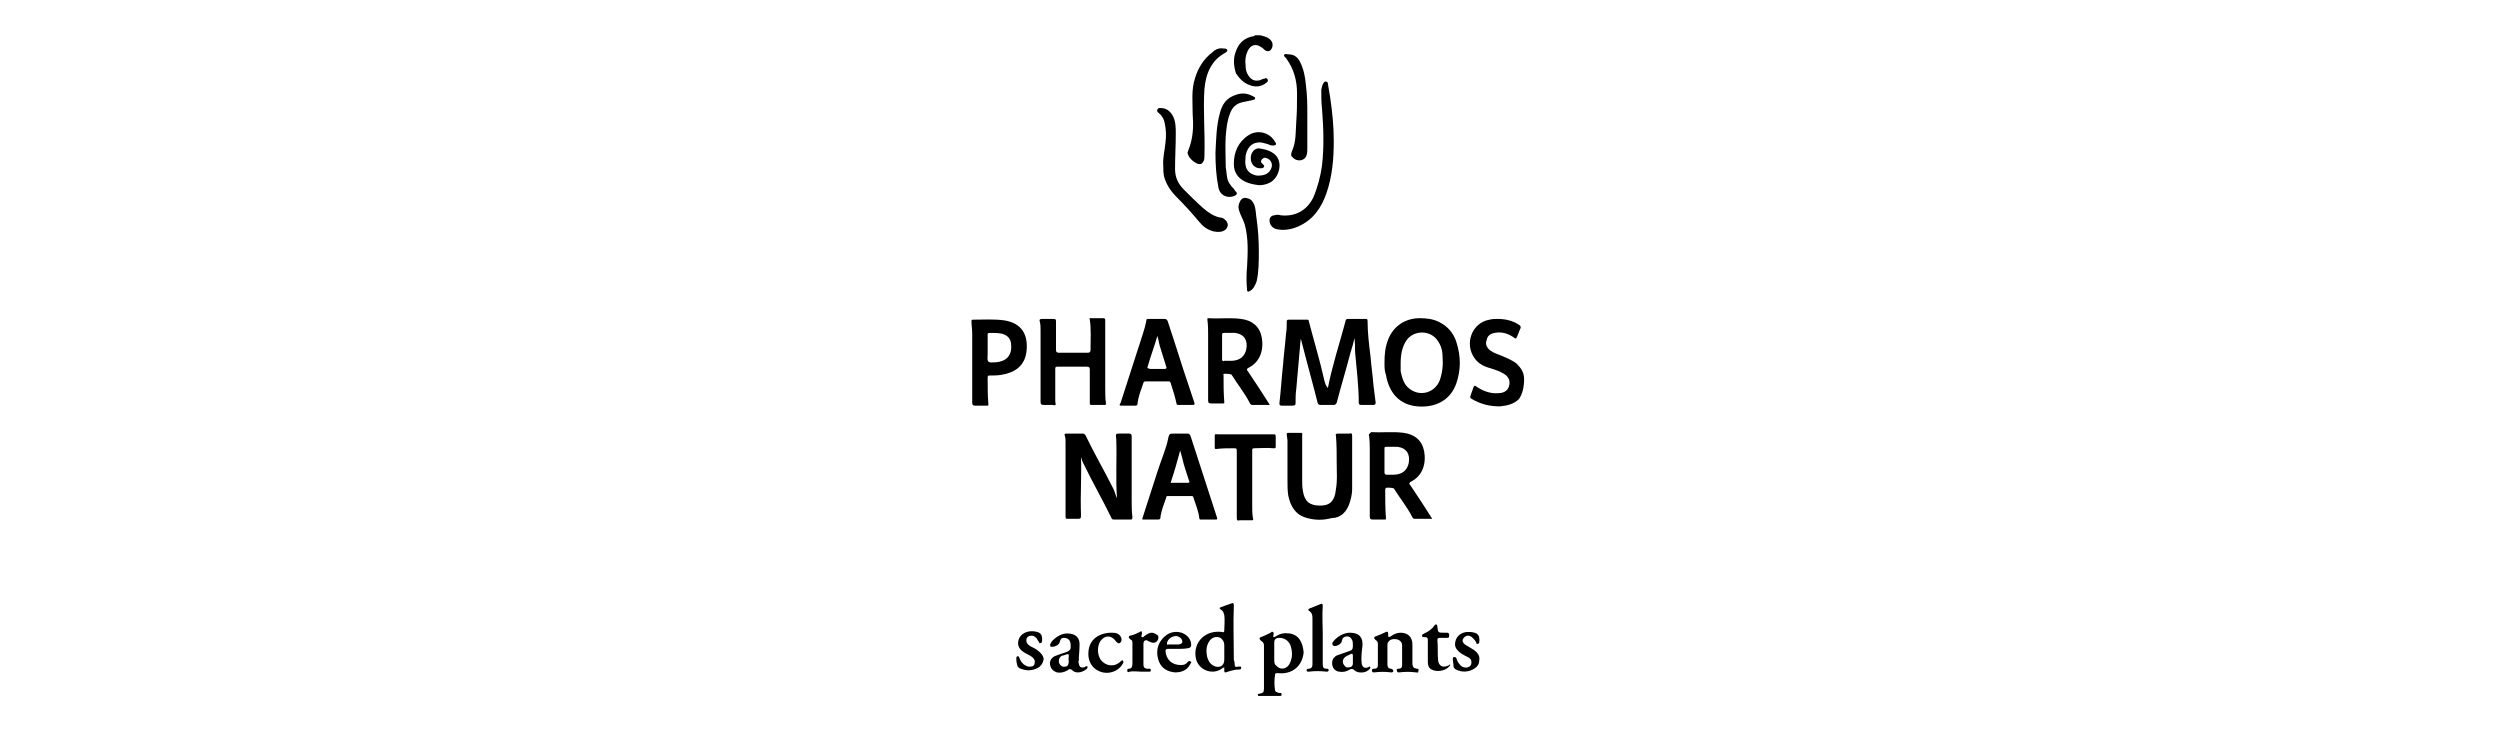 <svg viewBox="1982.8 2780.4 340.2 99.2" xmlns="http://www.w3.org/2000/svg"><path d="m2152.9 2792c.8.3 1.6.2 2.3-.4.1-.1.2-.2.1-.4s-.3-.2-.4-.1c-.2 0-.4.1-.6.2-.7.2-1.2 0-1.6-.6-.3-.4-.4-.9-.4-1.4-.1-.7 0-1.4.3-2 .4-.8 1.1-1 1.8-.5.2.1.4.3.5.4.4.3.8.2 1-.3s0-1-.5-1.3c-.3-.2-.7-.3-1.1-.4-.2 0-.4 0-.7 0 0 0-.1 0-.1.1-1.4.2-2.2 1-2.6 2.3-.3.9-.2 1.9.1 2.8.4.6 1 1.3 1.9 1.6z"/><path d="m2163 2832.1c-.6-2.7-1.4-5.3-2.1-8 0-.2-.1-.2-.3-.2-.8 0-1.6 0-2.4 0-.3 0-.3.1-.3.3 0 .5 0 1.1-.1 1.6-.1 1.4-.3 2.8-.4 4.2-.2 1.8-.3 3.6-.5 5.3 0 .2.1.3.3.3h1.5c.3 0 .4-.1.4-.3 0-.7 0-1.3.1-2 .2-2.2.4-4.5.6-6.8 0 .1.1.2.1.3.7 2.8 1.5 5.6 2.2 8.4.1.2.1.3.4.3h1.8c.2 0 .3-.1.4-.3.6-2.3 1.3-4.6 1.9-6.9.2-.6.4-1.3.5-1.9.1.6.1 1.3.1 1.9.2 2.3.5 4.6.5 6.9 0 .2.1.3.3.3h1.7c.2 0 .3-.1.3-.3-.1-.8-.2-1.6-.3-2.4-.1-1.3-.3-2.6-.4-3.9-.2-1.6-.4-3.2-.4-4.8 0-.3-.1-.3-.3-.3-.8 0-1.6 0-2.3 0-.3 0-.4.1-.4.3-.8 3-1.8 6-2.4 9.1-.3-.3-.4-.7-.5-1.1z"/><path d="m2130.5 2839.6c-.1-.1-.2-.2-.3-.2-.8 0-1.5 0-2.3 0-.2 0-.3.1-.2.3.1.3.1.5.1.8v4.1 6.1c0 .3.1.3.3.3h1.2c.6 0 .6 0 .6-.6v-.1c-.1-2.6.1-5.2 0-7.7.1.3.2.7.4 1 1.2 2.5 2.6 4.9 3.8 7.4.1.1.2.1.3.1h2.2c.2 0 .3 0 .3-.3-.1-.8-.1-1.6-.1-2.3 0-2.9 0-5.8 0-8.7 0-.3-.1-.4-.4-.4-.4 0-.7 0-1.1 0-.7 0-.7 0-.6.7v.1c.1 2.7-.1 5.3.1 8-.2-.4-.3-.9-.5-1.3-1.2-2.4-2.6-4.8-3.8-7.3z"/><path d="m2126.4 2835c0-.1 0-.2 0-.3 0-1.4 0-2.7 0-4.1 0-.3.1-.3.3-.3h4c.3 0 .4.1.4.4v4.5c0 .2 0 .3.2.3h1.8c.2 0 .2 0 .2-.2-.1-.7-.1-1.4-.1-2.2 0-2.4 0-4.9 0-7.3 0-.6 0-1.2 0-1.8 0-.1 0-.3-.2-.3-.6 0-1.2 0-1.8 0-.1 0-.2 0-.1.2.2 1.3.1 2.7.1 4.1 0 .3-.1.4-.4.4-1.3 0-2.6 0-3.9 0-.3 0-.4-.1-.4-.4 0-1.3 0-2.6 0-3.8 0-.3 0-.4-.4-.4-.5 0-1 0-1.5 0-.3 0-.4.1-.3.4.1.4.1.7.1 1.1v4.6 5.2c0 .3.1.4.4.4h1.2c.5.1.5.1.4-.5z"/><path d="m2166.4 2849c.2-.6.4-1.3.4-2 0-1.2 0-2.4 0-3.6 0-1.2 0-2.4 0-3.7 0-.3-.1-.4-.4-.3-.5 0-1 0-1.5 0-.3 0-.4.1-.3.3.1 1.3.1 2.6.1 3.9 0 1.1.1 2.2-.1 3.3 0 .2-.1.5-.1.7-.3 1.2-.9 1.6-2.1 1.6-1.4 0-2.1-.6-2.3-2-.1-.5-.1-1-.1-1.5 0-2 0-4 0-6 0-.2.1-.4-.2-.4-.6 0-1.1 0-1.7 0-.2 0-.2.1-.2.2 0 .3.1.6.1.9v5.4c0 .7 0 1.3.1 2 .3 1.5 1 2.7 2.6 3.1 1.1.3 2.2.3 3.3 0 1.2 0 2-.8 2.4-1.9z"/><path d="m2190.2 2832c0-.9-.4-1.5-1-2.1-.6-.5-1.4-.8-2.1-1.1-.5-.2-1.1-.4-1.5-.7-.5-.4-.7-.9-.5-1.4.1-.6.5-.9 1.1-1 1-.2 1.9.1 2.7.7.2.1.2.1.3-.1.2-.4.3-.8.5-1.2.1-.2 0-.4-.2-.5-.9-.6-1.9-.8-2.9-.8-.4 0-.7 0-1.1.1-2.4.4-3.5 3.3-2 5.3.5.7 1.3 1.1 2.1 1.3.6.2 1.3.4 1.9.8.5.3.8.8.7 1.4-.1.8-.7 1.2-1.5 1.2-1.1.1-2.1-.3-3-.9-.2-.2-.3-.1-.4.1-.1.4-.3.8-.4 1.2-.1.2 0 .3.2.4 1.2.7 2.4 1 3.8 1 1-.1 1.9-.3 2.6-1 .5-.7.7-1.7.7-2.7z"/><path d="m2156.1 2841.4c.2 0 .3 0 .3-.2 0-.5 0-1 0-1.4 0-.3-.1-.3-.3-.3-.9 0-1.7 0-2.6 0-1.7 0-3.3 0-5 0-.2 0-.4-.1-.4.2v1.6c0 .2.1.2.2.2.8-.1 1.6-.1 2.3-.1.5 0 .5 0 .5.5v4.5 4.5c0 .3.1.4.4.3h1.6c.2 0 .3 0 .2-.3-.1-.6-.1-1.1-.1-1.7 0-1.9 0-3.8 0-5.6 0-.6 0-1.3 0-1.9 0-.1 0-.3.2-.3 1 0 1.9-.1 2.7 0z"/><path d="m2156.2 2809.7c-.3 0-.5.2-.6.4-.2.7.3 1.4 1 1.5 1 .2 2 0 2.9-.4 2-.9 3.1-2.5 3.8-4.5.8-2.3 1-4.7 1-7.1 0-2-.2-4-.5-6-.1-.6-.2-1.2-.3-1.8 0-.2-.1-.3-.3-.3s-.2.1-.3.2c-.2.3-.2.6-.3.9 0 .9 0 1.7.1 2.6.2 2.6.3 5.1 0 7.7-.2 1.5-.6 3-1.2 4.4-.9 1.8-2.5 2.6-4.4 2.4-.3-.1-.6-.1-.9 0z"/><path d="m2141.3 2797.2c.2.9.2 1.7.1 2.6-.1 1.1-.4 2.1-.3 3.2 0 .5 0 .9.1 1.4.3 1.1.9 2 1.7 2.8 1.1 1.1 2.1 2.2 3.1 3.4.5.6 1.1 1.1 2 1.3.5.1 1.1.1 1.5-.2.5-.4.5-1 0-1.4-.2-.2-.4-.3-.7-.3-.9-.2-1.6-.7-2.3-1.3-.9-.8-1.8-1.7-2.6-2.5s-1.2-1.7-1.2-2.8c0-1.6.1-3.2.1-4.8 0-.9 0-1.8-.5-2.6-.4-.6-.9-.9-1.6-.9-.2 0-.3 0-.4.2s0 .3.1.4c.5.4.8.9.9 1.5z"/><path d="m2152.7 2798.8c-1.4.9-2 2.3-2 3.9 0 1.1.5 1.9 1.5 2.4.6.3 1.2.4 1.9.5.5 0 1-.1 1.4-.3 1.4-.6 2.1-3.1.5-4.1-.6-.4-1.2-.5-1.8-.6s-1.2.5-1.2 1.3.5 1.4 1.3 1.4c.2 0 .4 0 .5-.2s-.1-.3-.2-.4c-.2-.2-.3-.3-.1-.6.2-.2.4-.3.6-.2.7.2 1 .9.6 1.6s-1.1.8-1.8.8c-.8-.1-1.5-.6-1.6-1.4-.1-.4 0-.9 0-1.3.2-1.1.8-1.7 1.6-1.8.5-.1.9.1 1.4.2.2.1.4.2.7.2.1 0 .3 0 .4-.1s0-.3-.1-.4c-.7-1.3-2.4-1.7-3.6-.9z"/><path d="m2145.8 2802.7c.4.1.6 0 .8-.4.1-.2.1-.5.1-.8.1-3-.2-6 0-9 .1-1 .3-2 .8-2.9s1.1-1.5 2-2c.1-.1.4-.2.3-.4s-.3-.2-.5-.2c-.6-.1-1.1.1-1.5.5-1.2.9-2 2.2-2.4 3.6-.5 1.6-.3 3.2-.3 4.8.1 1.4.1 2.7-.3 4.1-.1.4-.3.8-.4 1.2.1.6.7 1.2 1.4 1.5z"/><path d="m2150.2 2795.8c.3-.8.8-1.3 1.7-1.5.5-.1 1-.2 1.4-.3.1 0 .3-.1.3-.2 0-.2-.1-.2-.3-.3-.7-.4-1.5-.5-2.3-.2-1.3.4-1.9 1.3-2.2 2.5-.5 1.8-.5 3.6-.6 5.4 0 1.6.1 3.2.4 4.7.2 1.1 1.3 1.6 2.3 1.1.2-.1.3-.3.1-.5-.1-.1-.2-.2-.3-.4-.4-.4-.8-.9-.9-1.5-.1-.5-.1-.9-.2-1.4 0-1.4-.1-2.9 0-4.3.1-1.2.2-2.1.6-3.1z"/><path d="m2159.3 2793.1c0 1.3 0 2.5-.1 3.8-.1 1.4 0 2.8-.6 4.1-.1.3-.2.6.1.8.6.7 1.7.5 1.9-.3.1-.3.1-.6.1-.9 0-1.4 0-2.9 0-4.8 0-1 0-2.4-.2-3.9-.1-1.1-.3-2.1-.8-3.1-.3-.6-.8-1-1.5-1-.2 0-.5-.1-.6 0-.2.2.1.4.2.5 1.1 1.5 1.5 3.1 1.5 4.8z"/><path d="m2153.8 2810.2c-.1-.6-.1-1.3-.3-1.9-.2-.4-.4-.8-.9-.9-.5-.2-.9 0-1.1.5-.2.4-.2.7-.1 1.1.2.7.6 1.3.8 2 .5 1.9.4 3.8.3 5.7-.1 1-.1 2.1 0 3.1 0 .4.2.3.4.2.5-.3.7-.8.9-1.3.3-1.3.3-2.7.3-4.1 0-1.5-.1-3-.3-4.4z"/><path d="m2175.6 2871.4c-.5-.1-.5-.2-.6-.6 0-.5 0-.9 0-1.4 0-.4 0-.9 0-1.3 0-1-.6-1.6-1.6-1.6-.5 0-.9.2-1.2.4-.5.3-.5.3-.5-.3 0-.2-.1-.3-.3-.2-.4.2-.9.4-1.4.6-.1 0-.2.1-.2.2s.1.2.2.3c.2.1.3.3.3.5v2.9c0 .3-.1.5-.5.5-.2 0-.3 0-.3.3 0 .2.2.2.3.2.8-.1 1.5-.1 2.3 0 .1 0 .3 0 .3-.2s-.1-.2-.3-.3c-.4 0-.5-.3-.5-.6 0-.9 0-1.8 0-2.6 0-.1 0-.3.1-.4.2-.4.7-.5 1.2-.4.4.1.7.4.7.8v2.7c0 .3-.1.5-.5.5-.2 0-.3.1-.2.3 0 .2.2.2.3.2.8-.1 1.5-.1 2.3 0 .1 0 .3.1.3-.1.1-.4 0-.4-.2-.4z"/><path d="m2163.3 2871.4c-.4 0-.5-.2-.5-.6 0-.1 0-.2 0-.4 0-1.2 0-2.3 0-3.8 0-1.1-.1-2.5 0-3.8 0-.2-.1-.3-.3-.2-.5.2-1 .4-1.5.6-.2.1-.2.2-.1.3.5.3.5.7.5 1.2v4.8 1.3c0 .4-.2.6-.5.6-.2 0-.3.1-.3.2 0 .2.1.2.3.2.8-.1 1.6-.1 2.4 0 .1 0 .3 0 .3-.2s-.1-.2-.3-.2z"/><path d="m2183.3 2868.8c-.3-.2-.7-.4-1-.6-.5-.3-.6-.7-.3-1 .3-.4.8-.4 1.2 0 .2.2.4.4.5.7 0 .1.1.2.2.1.1 0 .2-.1.2-.2.1-1-.2-1.3-1.2-1.4-.1 0-.1 0-.2 0-.1 0-.2 0-.3 0-1 .1-1.6.8-1.6 1.7 0 .5.4.9.8 1.2.3.2.7.4 1.1.6.3.2.4.5.3.9-.2.5-.9.6-1.4.2-.3-.3-.5-.6-.6-1-.1-.1-.1-.2-.3-.2s-.2.2-.2.3c0 .3.1.7.1 1 0 .2.2.3.3.4.8.4 1.7.4 2.5-.1.5-.3.7-.7.7-1.2.1-.5-.2-1-.8-1.4z"/><path d="m2123.7 2868.7c-.3-.2-.7-.3-1-.6-.2-.2-.3-.5-.2-.8s.4-.4.7-.4.5.2.7.4c.1.2.2.4.3.5 0 .1.1.2.2.1.1 0 .2-.1.2-.2.1-1-.2-1.3-1.2-1.4h-.1c-.1 0-.2 0-.3 0-.8.1-1.4.5-1.6 1.2s.1 1.3.8 1.7c.3.2.6.3.9.5s.6.5.5.9c0 .3-.2.5-.5.5-.4.1-.7-.1-1-.3-.1-.1-.1-.1-.2-.2-.2-.2-.3-.5-.4-.7 0-.1-.1-.2-.2-.2s-.2.1-.2.2c0 .3 0 .6.1.9 0 .3.2.5.5.6.8.3 1.5.3 2.3-.1.4-.2.7-.6.8-1.1.1-.4-.3-1-1.1-1.5z"/><path d="m2135.6 2870.3c-.1-.1-.2 0-.3.1-.8.8-2 .7-2.7-.2-.5-.7-.5-1.8-.1-2.5.6-.9 1.5-.9 2.1-.1.1.1.1.2.2.2.2.2.3.2.5 0 .3-.4 0-1-.5-1.2-.3-.1-.5-.1-.8-.1-.5 0-1 .1-1.5.3-1.1.5-1.6 1.4-1.6 2.6 0 1 .5 1.9 1.4 2.3 1.2.6 2.7.1 3.3-1 .1-.1.1-.3 0-.4z"/><path d="m2139.5 2866.5c-.3 0-.6.2-.9.4-.1.1-.3.3-.4.2-.2-.1 0-.3 0-.5 0-.3-.1-.4-.3-.2-.4.2-.8.4-1.3.5-.1 0-.2.1-.2.2s.1.2.2.3c.3.1.3.3.3.6v1.4 1.3c0 .4-.1.7-.5.7-.2 0-.2.1-.2.3s.2.2.3.1c.5-.1 1.1 0 1.6 0h1.1c.1 0 .2 0 .2-.2 0-.1 0-.2-.2-.2-.1 0-.2 0-.3 0-.3 0-.5-.2-.5-.5 0-1 0-1.9 0-2.9 0-.4.3-.6.6-.4.1.1.3.1.4.2.3.1.6.1.8-.1s.3-.5.2-.8c-.4-.3-.6-.4-.9-.4z"/><path d="m2179.8 2871c-.7.3-1.2 0-1.3-.7-.1-.9 0-1.9-.1-2.8 0-.2.1-.3.3-.3h1c.3 0 .3-.1.3-.4s-.2-.3-.3-.3-.3 0-.4 0c-.8 0-.8 0-.9-.8 0-.1 0-.2-.1-.3s-.2 0-.3.1c-.3.5-.9.9-1.4 1.1-.1.1-.3.1-.3.3s.2.2.4.2c.3 0 .4.1.4.4v1.5 1.5c0 .4.1.8.5 1 .7.4 1.9.2 2.4-.4.1-.1.2-.2.1-.3-.1.1-.2.2-.3.2z"/><path d="m2175.7 2835.7c2.4.2 4.5-.8 5.3-3.2.6-1.8.6-3.6 0-5.5-.4-1.3-1.2-2.2-2.4-2.8-.8-.4-1.7-.5-2.6-.5-2 0-3.6 1.1-4.3 2.9-.4 1-.5 2-.5 3.2 0 .5 0 1.1.2 1.6.4 2.4 1.8 4.1 4.3 4.3zm-2.3-5.8c0-1.3.2-2.3.8-3.2 1-1.4 3.2-1.4 4.2 0 .5.7.7 1.4.7 2.2.1 1.1 0 2.2-.4 3.3-.7 1.7-2.7 2.2-4.1 1.1-.8-.6-1-1.5-1.2-2.4 0-.4 0-.8 0-1z"/><path d="m2169.1 2839.7c.1.7.1 1.4.1 2v9c0 .3.1.4.4.4h1.6c.2 0 .2 0 .2-.2-.1-1.3-.1-2.5-.1-3.8 0-.1 0-.2.1-.3.2-.1 1.1 0 1.1.1.8 1.3 1.8 2.5 2.5 3.9.1.1.1.2.3.2h2.4c-1-1.6-2-3.1-3-4.6-.1-.1-.2-.2 0-.4 1.7-.8 2.2-2.5 1.9-4.2-.3-1.5-1.3-2.3-2.8-2.5s-2.9 0-4.4-.1c-.3.3-.4.3-.3.5zm2.4 1.5h1.5c1.3.2 1.7 1.1 1.5 2.2-.2 1-.9 1.6-2.1 1.6-.3 0-.6 0-.9 0-.2 0-.3-.1-.3-.3 0-.6 0-1.1 0-1.7 0-.5 0-1.1 0-1.6 0-.1 0-.2.3-.2z"/><path d="m2135.4 2835.6h1.9c.2 0 .3-.1.3-.3.1-1 .5-1.9.8-2.8 0-.1.1-.2.3-.2h3.1c.2 0 .2 0 .3.2.3.9.6 1.9.8 2.8 0 .2.1.2.3.2h1 .9c.3 0 .3-.1.2-.4-.5-1.5-1-3-1.5-4.5-.7-2.2-1.4-4.4-2.1-6.5-.1-.2-.2-.3-.4-.3-.7 0-1.5 0-2.2 0-.2 0-.3 0-.3.2-.1.6-.3 1.3-.5 1.9-1 3.1-2 6.2-3 9.3-.2.3-.2.4.1.4zm3.6-5.4c.4-1.4.9-2.7 1.3-4.1.1.4.2.8.3 1.3.3 1 .6 1.9.9 2.9.1.2 0 .3-.2.3-.7 0-1.3 0-2 0-.4-.1-.4-.1-.3-.4z"/><path d="m2146.3 2851.1h1.9c.2 0 .3 0 .2-.3-1.2-3.7-2.4-7.4-3.6-11.1-.1-.2-.2-.3-.4-.3-.4 0-.7 0-1.1 0-.3 0-.6 0-.9 0-.4 0-.5.1-.6.5-.3 1.6-1 3.1-1.5 4.7-.7 2.1-1.3 4.1-2 6.2-.1.3-.1.3.2.3h1.9c.2 0 .3-.1.3-.2.1-1 .5-1.9.8-2.8 0-.2.1-.2.3-.2h3.1c.1 0 .3 0 .3.2.3.9.7 1.9.8 2.8 0 .2.1.2.3.2zm-1.9-5c-.7 0-1.5 0-2.3 0 .5-1.5.9-2.9 1.3-4.4.1.4.2.7.3 1.1.2 1 .6 2 .9 3 .1.2.1.3-.2.3z"/><path d="m2122.5 2828.1c.2-2.1-.6-3.7-3-4.1-1.4-.2-2.9-.1-4.3-.1-.2 0-.2.1-.2.2 0 .6.1 1.1.1 1.7v4.3 5.1c0 .3.1.4.4.4h1.6c.2 0 .2 0 .2-.2-.1-1.2-.1-2.4-.1-3.6 0-.3.1-.3.3-.3.5 0 1.1 0 1.6-.1 1.8-.3 3.2-1.2 3.4-3.3zm-4.2 1.6c-.4 0-.8.1-1-.1s-.1-.7-.1-1 0-.6 0-.9c0-.6 0-1.1 0-1.7 0-.2 0-.3.3-.3.5 0 1.1 0 1.6.1.8.2 1.3.7 1.3 1.6.1 1.4-.7 2.2-2.1 2.3z"/><path d="m2151.4 2871.1c-.5.1-.6.1-.6-.5 0-.2-.1-.3-.1-.5 0-2.4-.1-4.9 0-7.3 0-.3-.1-.4-.3-.3-.5.2-.9.3-1.4.5-.3.1-.3.2 0 .4s.3.4.4.7c.1.7 0 1.4 0 2.1 0 .2-.1.3-.3.2-2.2-.3-3.9 1.3-3.6 3.4.2 1.6 2 2.5 3.4 1.7.1-.1.3-.2.5-.3v.5c0 .2.1.2.2.2.6-.2 1.2-.4 1.9-.4.2 0 .2-.2.2-.3s-.1-.1-.3-.1zm-2-.9c0 .7-.5 1.1-1.2.9-.6-.2-.9-.6-1.1-1.2-.2-.8-.2-1.6.3-2.3.4-.6 1.3-.7 1.7-.2.2.2.3.5.3.8v1.1z"/><path d="m2158.3 2866.6c-.7-.1-1.3 0-1.9.4-.3.2-.4.1-.3-.2v-.1c0-.1.1-.2-.1-.3-.1-.1-.2 0-.3.1-.4.2-.8.4-1.3.6-.1 0-.2.1-.2.2s.1.2.2.3c.2.1.4.3.4.6v5.9c0 .5-.1.6-.6.7-.2 0-.3.1-.2.2 0 .2.2.1.3.1h1.3 1.4c.1 0 .2 0 .2-.2s-.1-.2-.2-.2-.3 0-.4-.1c-.2 0-.3-.2-.3-.3-.1-.7-.1-1.4 0-2 0-.3.1-.3.4-.3 1.9.2 3.3-.9 3.5-2.8-.1-1.3-.6-2.4-1.9-2.6zm0 4.1c-.4.8-1.3.9-1.8.3-.3-.2-.3-.5-.3-.9 0-.3 0-.6 0-.8 0-.5 0-.9 0-1.4s.2-.7.7-.7c.6 0 1.2.3 1.5 1 .3.9.3 1.7-.1 2.5z"/><path d="m2169 2871.2c-.5.2-.8 0-.9-.5-.1-.8 0-1.6.1-2.4.1-1.1-.4-1.8-1.7-1.8-.6 0-1.4.3-2 .9-.2.2-.3.3-.4.5 0 .1 0 .3.2.4.4.1 1.1-.3 1.1-.7.1-.4.2-.5.6-.6.4 0 .6.1.8.5.1.2.1.5.1.8 0 .4-.1.6-.5.7-.6.2-1.1.4-1.7.6-.5.3-.7.7-.6 1.3.1.5.4.8.9.9.6.1 1 0 1.5-.3.2-.1.4-.1.6.1.5.5 1.7.4 2.1-.2.1-.1.1-.2 0-.3 0 0-.1 0-.2.1zm-2.1-1v.5c0 .3-.2.5-.5.5-.3.1-.5 0-.7-.3-.3-.4-.2-.9.3-1.2.2-.1.4-.2.6-.3s.3 0 .3.2z"/><path d="m2130.4 2871.2c-.5.1-.7 0-.8-.5 0-.1-.1-.3 0-.4 0-.7.1-1.3.1-2 .1-1.1-.5-1.7-1.7-1.7-.7 0-1.4.4-2 1-.1.1-.2.3-.3.5 0 .1 0 .3.1.3.4.1 1.1-.2 1.2-.6s.2-.6.6-.6.7.2.8.5c.1.2.1.5.1.7 0 .4-.1.5-.5.7-.6.2-1.2.4-1.7.6-.5.3-.7.7-.6 1.2s.4.8.9 1c.5.1 1 0 1.5-.3.2-.2.4-.2.6 0 .6.6 1.6.2 2-.2.1-.1.1-.2.1-.3-.2-.1-.3 0-.4.1zm-2.2-.6c0 .2-.1.5-.4.5-.3.1-.5 0-.7-.2-.3-.3-.3-.9.1-1.2.1-.1.2-.1.3-.1.8-.3.8-.3.7.5 0 .2.1.4 0 .5z"/><path d="m2144.8 2870.4c-.2-.1-.3 0-.4.1-.2.3-.5.4-.9.4-1.2 0-2-.7-2.1-1.9 0-.2.1-.3.3-.3h1.3c.4 0 1 0 1.5-.1.2 0 .4-.2.4-.4 0-.8-.5-1.4-1.3-1.7-1-.3-1.9 0-2.6.8-.8.9-.9 2-.5 3.1.4 1 1.2 1.4 2.2 1.5.9 0 1.7-.3 2.1-1.2.1-.1.2-.2 0-.3zm-3.2-2.5c.1-.6.9-1.1 1.5-.9.2.1.4.2.5.4.2.4.1.6-.4.7-.2 0-.5 0-.7 0-.2 0-.4 0-.7 0-.2.1-.2 0-.2-.2z"/><path d="m2149.3 2831.3c.2-.1 1.1 0 1.1.1.8 1.3 1.8 2.5 2.5 3.9.1.1.1.2.3.2h2.4c-1-1.6-2-3.1-3-4.6-.1-.1-.2-.2 0-.4 1.7-.8 2.2-2.5 1.9-4.2-.3-1.5-1.3-2.3-2.8-2.5s-2.9 0-4.4-.1c-.2 0-.2 0-.2.2.1.7.1 1.4.1 2v9c0 .3.1.4.4.4h1.6c.2 0 .2 0 .2-.2-.1-1.3-.1-2.5-.1-3.8-.1.2-.2.1 0 0zm-.2-2c0-.6 0-1.1 0-1.7 0-.5 0-1.1 0-1.6 0-.2 0-.3.3-.3h1.5c1.3.2 1.7 1.1 1.5 2.2-.2 1-.9 1.6-2.1 1.6-.3 0-.6 0-.9 0-.2.1-.3 0-.3-.2z"/></svg>
